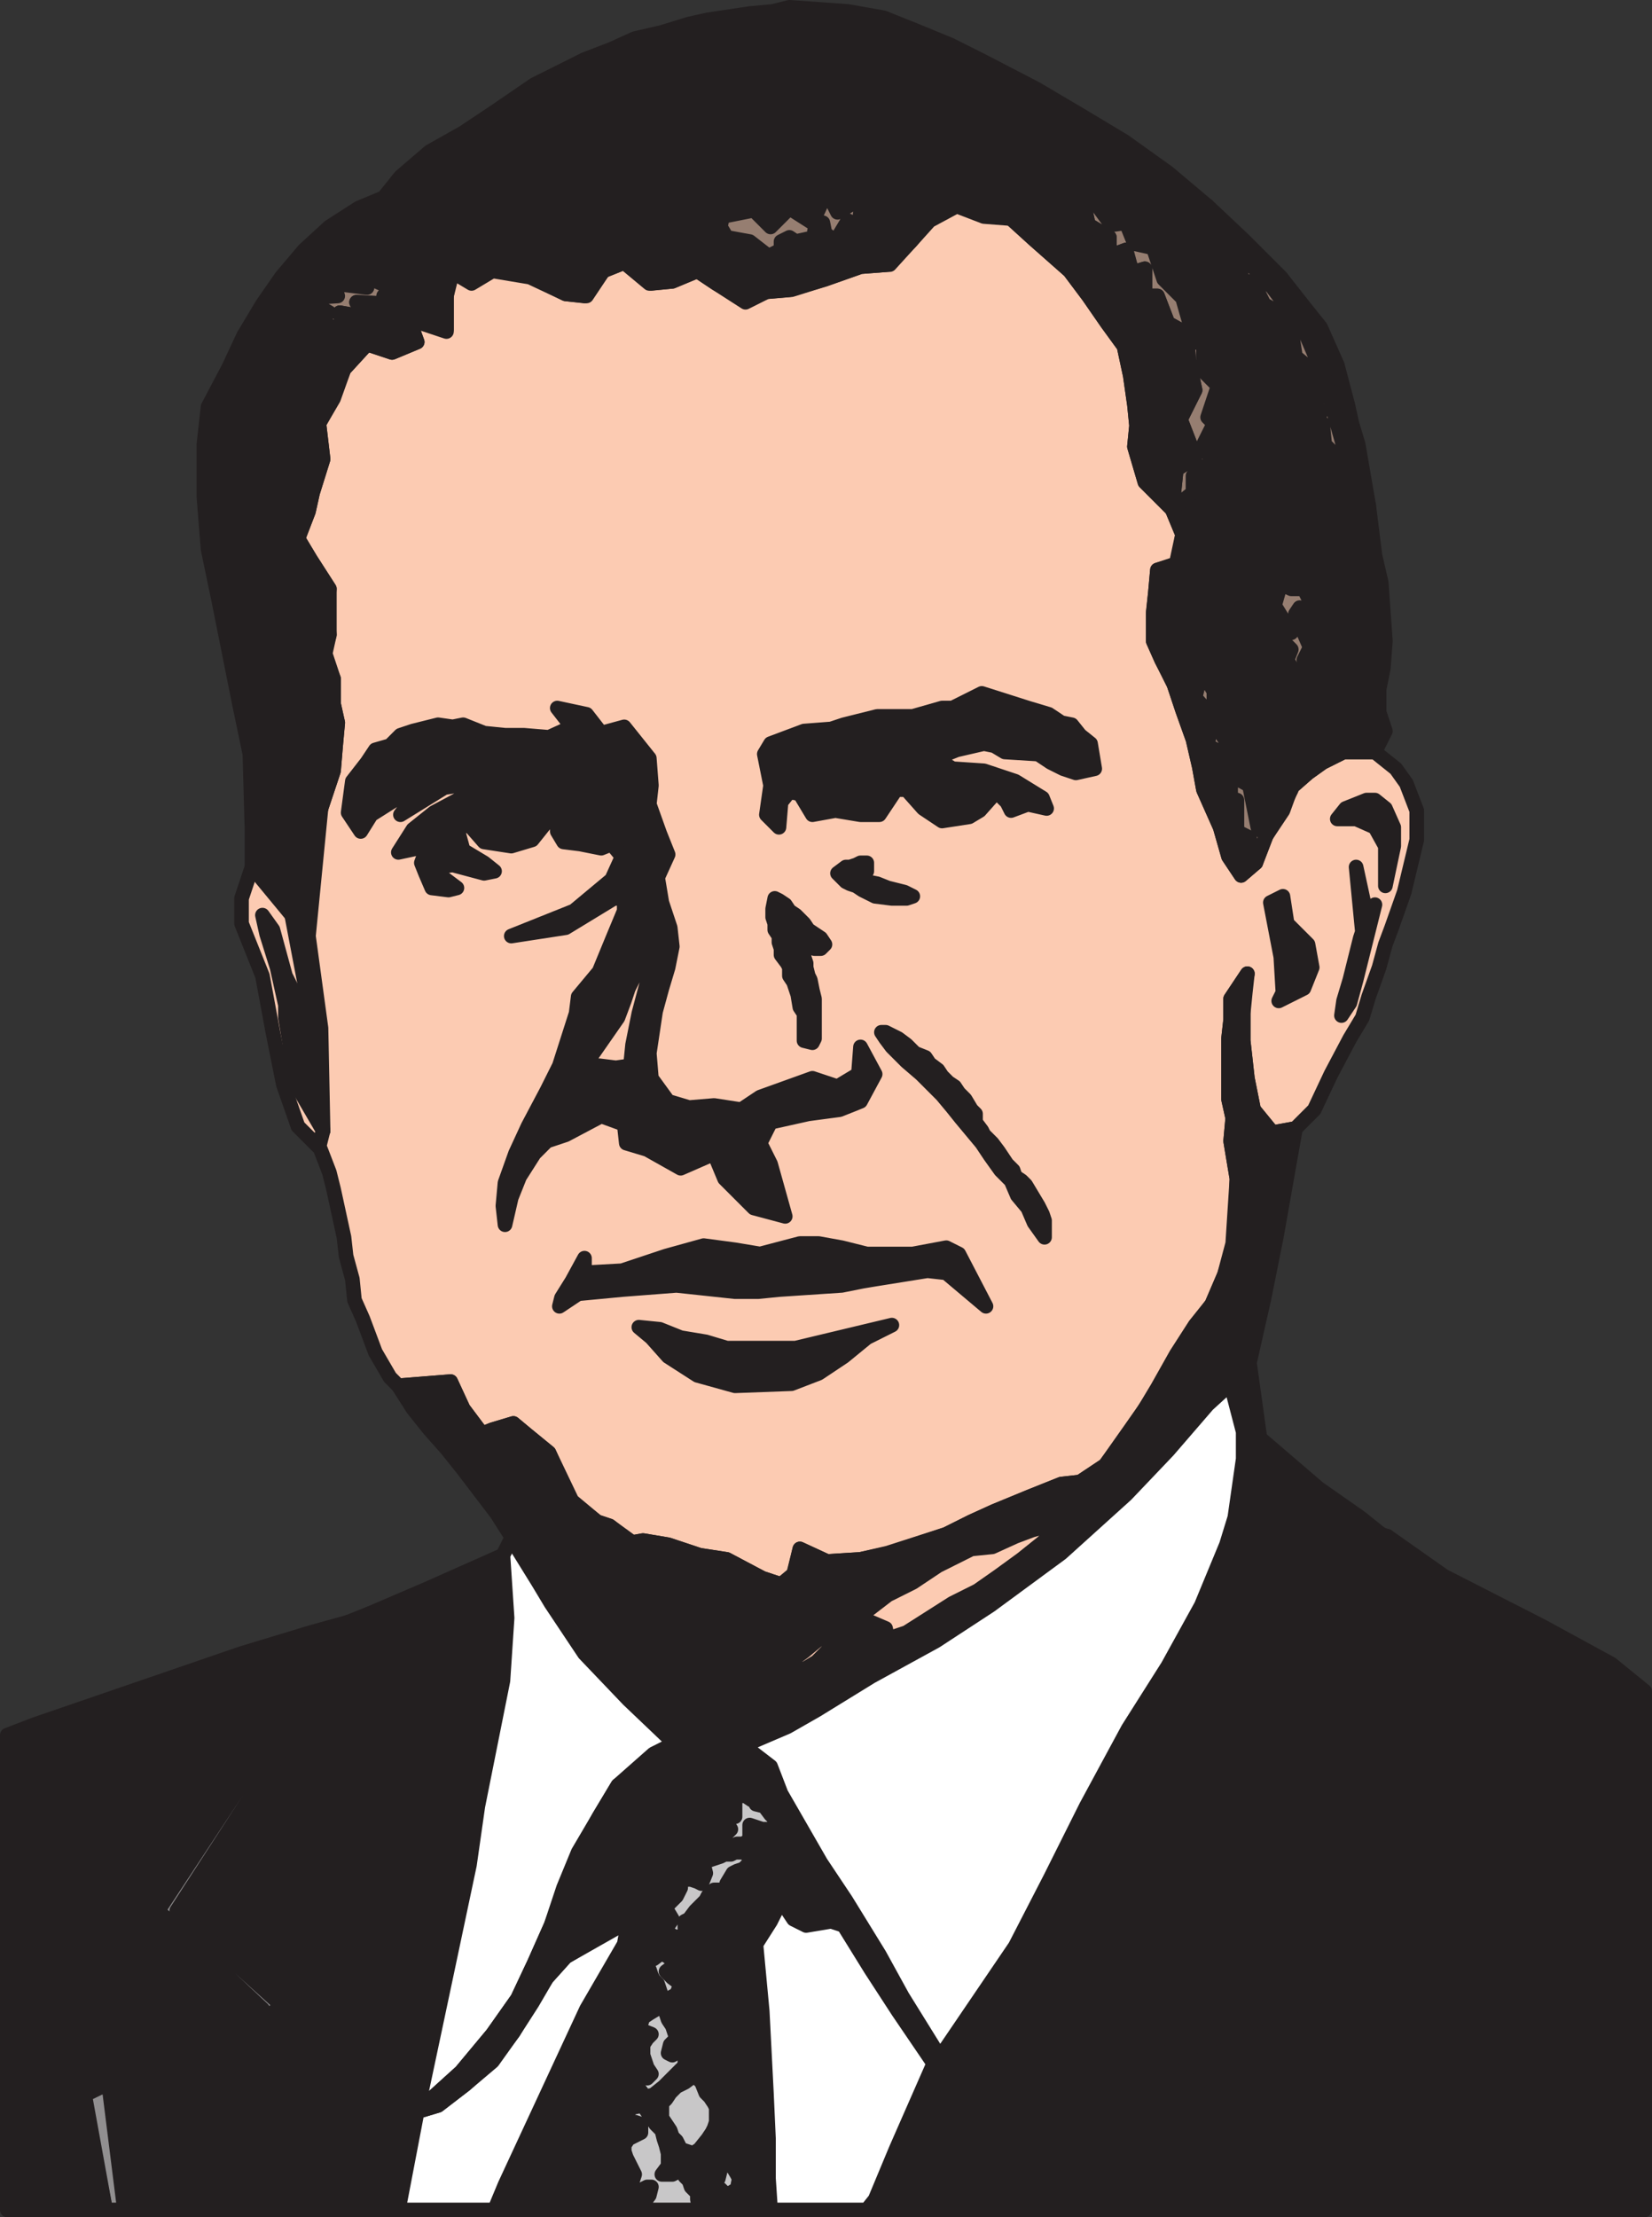 <svg xmlns="http://www.w3.org/2000/svg" width="592.5" height="794.993"><rect width="100%" height="100%" fill="#333333" stroke="none"/><path fill="#fccbb2" fill-rule="evenodd" d="m115.125 289.868-15.75 11.25-3.75 4.5-3.75 1.5-1.5 3.75-3.75 11.25v9l7.5 18.75 3.75 20.25 3.75 18.75 5.25 15 7.5 7.5 1.5-6-1.5 5.25 3.75 9.75 1.5 6 3.75 17.25.75 6.75 2.25 8.25.75 7.5 3 6.75 4.5 12 5.25 9 3 3 18.75-1.5 4.5 9.75 6.75 9 3.75-1.5 7.5-2.25 4.5 3.75 8.25 6.75 7.5 17.25 9.75 7.5 4.5 1.5 7.5 6 4.5-.75 9 1.5 11.25 3.75 9.75 1.5 12.75 6.75 6.75 2.25 4.5-3.75 2.25-9 9.75 4.5 12-.75 9.75-2.25 21-6.75 9-4.5 8.25-3.75 12.75-5.25 11.25-4.5 6.75-.75 9-6 9-12.75 5.25-7.5 4.5-7.5 6.75-12 6.75-10.5 6-7.5 4.5-10.5 3-11.25 1.5-23.25-2.25-13.5.75-8.25-1.5-6.75v-21.75l.75-6.75v-7.5l6-9-1.5 6.75v17.25l1.5 13.5 2.25 11.25 6.75 8.25 8.25-1.5 6.75-6.75 6-12.75 6.75-12.75 4.5-7.5 2.25-7.5 3.75-10.5 2.25-8.25 2.25-6 4.5-12.75 4.5-18.75v-10.5l-3.75-9.75-3.75-5.25-7.5-6h-11.25l-7.5 3.75-5.25 3.75-6 5.25-3 8.25-6 9-3.75 9.75-5.25 4.5-4.5-6.75-3-10.5-6-13.5-1.5-8.25-2.25-9.75-3.75-10.5-3-9-4.5-9-3-6.75v-9.75l.75-7.5.75-8.25 6.75-2.25 2.25-10.5-3.75-9-9.75-9.75-3.75-12.75.75-7.5-.75-7.5-1.5-10.5-2.25-10.5-6-8.25-6.75-9.75-6.75-9-12.75-11.25-8.25-7.5-9.75-.75-9.75-3.75-9.75 5.25-6.75 7.5-8.25 8.25-9.75.75-12.75 4.5-12.75 3.75-8.25.75-7.5 3.75-10.5-6.75-6.75-4.5-9 3.75-8.25.75-9-7.5-7.5 3-6.75 9-6.75-.75-12.75-6-13.5-2.25-7.5 4.5-7.5-4.5-1.5 9v12.75l-13.5-4.5 3 8.25-9 3.75-9-3-8.25 9-4.5 11.25-4.5 8.25 1.5 12.75-3.75 12-1.5 6.75-3.75 9.75 4.5 7.5 6.75 10.5-.75 7.5.75 9-2.25 7.5 3.75 8.25v9l1.5 6.75-.75 8.25-.75 9-4.5 13.5"/><path fill="none" stroke="#231f20" stroke-linecap="round" stroke-linejoin="round" stroke-miterlimit="10" stroke-width="5.25" d="m115.125 289.868-15.75 11.25-3.75 4.5-3.75 1.5-1.5 3.75-3.75 11.25v9l7.5 18.75 3.75 20.25 3.75 18.75 5.25 15 7.5 7.5 1.5-6-1.5 5.25 3.75 9.75 1.5 6 3.75 17.25.75 6.75 2.25 8.25.75 7.5 3 6.75 4.5 12 5.25 9 3 3 18.75-1.5 4.5 9.75 6.75 9 3.75-1.5 7.5-2.25 4.5 3.75 8.25 6.75 7.5 17.25 9.75 7.5 4.5 1.5 7.5 6 4.5-.75 9 1.5 11.25 3.75 9.75 1.5 12.75 6.75 6.75 2.25 4.5-3.75 2.25-9 9.75 4.5 12-.75 9.75-2.25 21-6.75 9-4.5 8.25-3.75 12.75-5.25 11.25-4.5 6.75-.75 9-6 9-12.75 5.25-7.5 4.5-7.5 6.75-12 6.75-10.5 6-7.5 4.5-10.5 3-11.25 1.5-23.25-2.25-13.5.75-8.25-1.5-6.75v-21.75l.75-6.75v-7.5l6-9-1.5 6.75v17.25l1.5 13.5 2.25 11.25 6.75 8.25 8.25-1.5 6.75-6.75 6-12.75 6.75-12.75 4.5-7.5 2.25-7.5 3.75-10.5 2.25-8.25 2.25-6 4.5-12.75 4.5-18.75v-10.5l-3.75-9.75-3.75-5.25-7.5-6h-11.25l-7.5 3.75-5.25 3.75-6 5.25-3 8.25-6 9-3.75 9.75-5.25 4.5-4.5-6.75-3-10.5-6-13.5-1.5-8.25-2.25-9.75-3.75-10.5-3-9-4.5-9-3-6.75v-9.75l.75-7.5.75-8.25 6.75-2.25 2.25-10.5-3.75-9-9.75-9.75-3.75-12.75.75-7.5-.75-7.5-1.5-10.5-2.25-10.5-6-8.25-6.75-9.75-6.75-9-12.75-11.25-8.25-7.5-9.75-.75-9.75-3.75-9.75 5.25-6.75 7.5-8.25 8.25-9.75.75-12.75 4.5-12.75 3.75-8.25.75-7.5 3.75-10.5-6.75-6.75-4.5-9 3.75-8.25.75-9-7.5-7.5 3-6.75 9-6.75-.75-12.75-6-13.5-2.25-7.5 4.5-7.5-4.5-1.5 9v12.75l-13.5-4.5 3 8.25-9 3.75-9-3-8.25 9-4.5 11.25-4.5 8.25 1.5 12.75-3.75 12-1.5 6.75-3.75 9.75 4.5 7.5 6.75 10.5-.75 7.5.75 9-2.25 7.5 3.75 8.25v9l1.5 6.75-.75 8.25-.75 9zm0 0"/><path fill="#231f20" fill-rule="evenodd" d="m433.125 73.868-14.25-12-15.75-11.25-15-9-16.5-9.75-20.25-10.5-10.5-5.25-12.75-5.25-11.25-4.5-12.75-2.25-21-1.5-6 1.5-8.25.75-15 2.25-6.75 1.5-9.75 3-9.75 2.25-8.25 3.75-9.75 3.75-18 9-14.25 9.75-11.25 7.5-12 6.75-10.5 9-6 7.5-9 3.75-10.5 6.75-9 8.25-8.25 9.75-6.75 9.75-6.75 11.25-5.25 11.25-7.5 14.25-1.5 13.5v18.75l1.5 18.75 3.75 18 7.5 37.5 3.75 18 .75 27v13.5l1.5-3.75 3.75-1.5 6 1.5 13.5-17.25 4.5-13.5.75-9 .75-8.25-1.5-6.75v-9l-3-9 1.5-6.75v-16.5l-6.75-10.5-4.5-7.5 3.75-9.75 1.5-6.75 3.75-12-1.5-12.75 5.25-9 3.75-10.5 8.25-9-8.25-5.25-12.75-3 7.5-3-9-5.25 12-.75-1.5-4.5 12 1.5-1.5-4.5 16.5 7.5h13.5l2.25-9 6.75 3.75 8.25-4.5 13.5 3 12 6 7.5.75 6-9 7.5-3 9.75 7.5 7.5-.75 9-3.75 6.75 4.5 10.5 6-6.75-22.5-2.25-3.75.75-4.5 11.25-1.5 6 6 6.75-6.75 8.25 4.5 4.5-9 4.5 6 9.75-5.25-2.25 10.5 11.25 13.5 7.5-8.25 6.75-8.25 9.75-4.5 9.75 3 9.75 1.5 10.5-17.25 6.75 2.25 5.25 6h5.25l8.25 10.5h5.25l3 7.5 6.75 1.5 3.75 11.25 6.75 6 4.5 16.5 3 .75v9.75l5.25 4.5-3.75 12 2.25 2.25-3.75 7.5 3 6-6.75 5.25v6l-7.5 6 3.75 9-1.5 10.5-7.5 2.25-.75 8.25-.75 6.75v10.5l3 6.75 4.5 8.25 7.5-9 26.25-28.5 8.25 3.75h4.5l3.75 9-6-2.25-.75 2.25 5.25 12-2.25 3.75 5.25 12.75-11.25 27.75 1.5 6 6-5.25 5.25-3.75 7.5-3.75h11.25l3.75-7.5-2.25-6.75v-8.25l1.5-7.5.75-9.75-1.5-21-2.25-9.75-2.25-18-6-.75-.75-3.75-1.5-6-3-2.25-.75-5.25-3.75-3.75-.75-7.5-.75-4.5-2.25-1.5 2.25-4.5-.75-6h-5.25l1.5-3.75-4.5-4.5-1.5-9-4.5-3v-3l-5.25-3.75-3.75-6.75-4.5-1.5v-6l-6-3.75v-3h-3.75v-6l-2.25-7.5"/><path fill="none" stroke="#231f20" stroke-linecap="round" stroke-linejoin="round" stroke-miterlimit="10" stroke-width="5.25" d="m433.125 73.868-14.25-12-15.75-11.25-15-9-16.5-9.75-20.25-10.5-10.5-5.25-12.75-5.25-11.25-4.5-12.75-2.25-21-1.5-6 1.5-8.25.75-15 2.25-6.75 1.5-9.75 3-9.75 2.25-8.25 3.75-9.75 3.75-18 9-14.25 9.75-11.25 7.5-12 6.75-10.5 9-6 7.5-9 3.75-10.5 6.75-9 8.25-8.25 9.75-6.75 9.75-6.75 11.25-5.25 11.25-7.5 14.25-1.5 13.5v18.75l1.5 18.75 3.75 18 7.5 37.5 3.75 18 .75 27v13.5l1.5-3.75 3.75-1.5 6 1.5 13.5-17.25 4.5-13.5.75-9 .75-8.25-1.5-6.75v-9l-3-9 1.5-6.75v-16.5l-6.75-10.5-4.5-7.5 3.75-9.75 1.5-6.75 3.75-12-1.5-12.75 5.25-9 3.75-10.5 8.25-9-8.25-5.25-12.75-3 7.5-3-9-5.25 12-.75-1.5-4.5 12 1.5-1.5-4.5 16.5 7.5h13.5l2.25-9 6.75 3.75 8.25-4.5 13.5 3 12 6 7.5.75 6-9 7.5-3 9.75 7.5 7.5-.75 9-3.75 6.75 4.5 10.5 6-6.75-22.5-2.25-3.75.75-4.5 11.25-1.5 6 6 6.75-6.75 8.25 4.5 4.5-9 4.5 6 9.75-5.25-2.25 10.5 11.25 13.5 7.5-8.25 6.75-8.25 9.75-4.5 9.75 3 9.75 1.5 10.5-17.25 6.75 2.25 5.25 6h5.25l8.25 10.5h5.25l3 7.5 6.75 1.5 3.75 11.25 6.75 6 4.5 16.5 3 .75v9.75l5.25 4.5-3.75 12 2.25 2.25-3.75 7.5 3 6-6.75 5.25v6l-7.5 6 3.75 9-1.5 10.5-7.5 2.25-.75 8.25-.75 6.75v10.5l3 6.75 4.5 8.25 7.5-9 26.25-28.5 8.25 3.75h4.5l3.75 9-6-2.25-.75 2.25 5.25 12-2.25 3.75 5.25 12.75-11.25 27.75 1.5 6 6-5.25 5.25-3.75 7.5-3.75h11.25l3.75-7.5-2.25-6.75v-8.25l1.5-7.5.75-9.75-1.5-21-2.25-9.75-2.25-18-6-.75-.75-3.75-1.5-6-3-2.25-.75-5.25-3.75-3.75-.75-7.5-.75-4.5-2.25-1.5 2.25-4.5-.75-6h-5.25l1.5-3.75-4.5-4.5-1.5-9-4.5-3v-3l-5.25-3.75-3.75-6.75-4.5-1.5v-6l-6-3.75v-3h-3.75v-6zm0 0"/><path fill="#231f20" fill-rule="evenodd" d="m115.875 405.368-.75-36.75-4.5-33 4.5-45.75-13.5 17.25v2.25l3 18.75 6 31.5 2.25 14.25 3 31.5"/><path fill="none" stroke="#231f20" stroke-linecap="round" stroke-linejoin="round" stroke-miterlimit="10" stroke-width="5.25" d="m115.875 405.368-.75-36.75-4.5-33 4.5-45.75-13.5 17.25v2.25l3 18.75 6 31.5 2.25 14.25zm0 0"/><path fill="#231f20" fill-rule="evenodd" d="m464.625 404.618-8.25 1.5-6.75-8.25-2.25-11.25-1.5-13.5v-9.75l.75-7.5.75-6.75-6 9v7.5l-.75 6.75v21.75l1.5 6.75-.75 8.25 2.25 13.5-.75 23.25-3.75 11.25-4.5 10.5-5.25 7.5-6.75 10.5-6.75 12-5.25 7.5-4.5 7.5-9.75 12.75-9 6-3.75 13.5-2.25.75-7.5 7.5-7.5 5.25-8.25 6-7.5 6-9 4.5-16.5 10.5-6.75 2.25-.75-3.75-5.25-2.25-6 3.75-3.75 2.25-4.5 3-5.25 4.5-3.75 3-3.75 1.5-5.25 3-3 .75 3-6v-29.25l-6.75-2.25-12.75-6.75-9.75-1.5-11.25-3.75-9-1.5-3.75.75-8.25-6-4.5-1.5-9-7.5-8.25-17.25-8.25-6.75-4.5-3.75-7.5 2.25-3.75 1.5-6.75-9-4.5-9.75-18.75 1.5 5.25 8.25 6 7.5 6 6.75 6 7.5 12 15.75 5.25 8.25 9.75 16.5 4.5 7.5 12 18 15.75 16.5 15.75 15 25.5.75 15.75-6 11.25-6 19.5-12 22.5-12.75 19.5-12.75 25.5-18.75 23.25-21 15-15.75 14.25-16.5 8.25-7.5 6.75-7.5 5.25-23.25 4.5-22.5 6.75-38.25"/><path fill="none" stroke="#231f20" stroke-linecap="round" stroke-linejoin="round" stroke-miterlimit="10" stroke-width="5.25" d="m464.625 404.618-8.25 1.5-6.75-8.25-2.25-11.25-1.5-13.5v-9.75l.75-7.5.75-6.75-6 9v7.5l-.75 6.75v21.75l1.5 6.75-.75 8.25 2.25 13.5-.75 23.25-3.75 11.25-4.5 10.5-5.25 7.5-6.75 10.5-6.75 12-5.25 7.5-4.5 7.5-9.75 12.75-9 6-3.75 13.5-2.25.75-7.5 7.5-7.5 5.25-8.25 6-7.5 6-9 4.5-16.5 10.5-6.75 2.25-.75-3.75-5.25-2.25-6 3.75-3.75 2.25-4.5 3-5.25 4.5-3.75 3-3.75 1.5-5.25 3-3 .75 3-6v-29.25l-6.75-2.25-12.75-6.75-9.75-1.5-11.25-3.75-9-1.5-3.75.75-8.25-6-4.5-1.5-9-7.5-8.25-17.25-8.25-6.75-4.5-3.75-7.5 2.25-3.75 1.5-6.75-9-4.5-9.75-18.75 1.5 5.25 8.25 6 7.5 6 6.75 6 7.5 12 15.75 5.25 8.25 9.75 16.5 4.5 7.5 12 18 15.75 16.5 15.75 15 25.5.75 15.75-6 11.25-6 19.5-12 22.5-12.75 19.5-12.75 25.5-18.75 23.25-21 15-15.75 14.25-16.5 8.25-7.5 6.75-7.5 5.25-23.25 4.5-22.5zm0 0"/><path fill="#231f20" fill-rule="evenodd" d="m448.125 488.618-6.75 7.5 4.5 17.25v9.75l-3 21-3 9.75-9 21.75-12 21.75-14.25 22.5-15 27.75-12.75 25.5-12.75 24.75-27 39.75-13.5-21.75-8.25-15-11.25-19.5-9.75-13.5-14.25 13.5 4.5 6.75 4.5 2.25 8.25-1.5 5.25 1.5 9.75 15.75 9.75 15 12.75 18.75-13.5 30.75-7.5 18-3 3.75h136.5l3.75-3 16.5-17.25-14.25-10.5-18.75-14.25-14.25-13.5 30.75-13.5 28.5-10.5 4.5-4.5 4.5-34.5 3-22.5 6-23.25 2.25-24 3.75-30.75-3.75-9-4.5-11.25-7.5-6-15-10.5-21-18-3.75-27"/><path fill="none" stroke="#231f20" stroke-linecap="round" stroke-linejoin="round" stroke-miterlimit="10" stroke-width="5.25" d="m448.125 488.618-6.75 7.5 4.5 17.25v9.75l-3 21-3 9.75-9 21.75-12 21.75-14.25 22.5-15 27.75-12.75 25.5-12.75 24.75-27 39.75-13.5-21.75-8.25-15-11.25-19.5-9.75-13.5-14.25 13.5 4.5 6.75 4.5 2.25 8.25-1.5 5.25 1.5 9.75 15.75 9.75 15 12.75 18.75-13.5 30.75-7.5 18-3 3.75h136.5l3.75-3 16.5-17.25-14.25-10.5-18.75-14.25-14.25-13.5 30.75-13.5 28.5-10.5 4.5-4.5 4.5-34.5 3-22.5 6-23.25 2.25-24 3.75-30.75-3.75-9-4.5-11.25-7.5-6-15-10.5-21-18zm0 0"/><path fill="#918f90" fill-rule="evenodd" d="m495.375 550.118 5.25 11.25 3 9-3 30.75-3 24-5.25 23.25-3.75 22.5-4.5 34.5-4.5 4.5-28.5 10.5-30.75 13.5 14.25 13.5 18.75 14.25 14.25 10.5-16.5 17.25-3.75 3h6.75l18.75-20.25-16.5-9.75-18-13.5-15-12.75 31.5-13.5 27.75-10.5 5.25-4.5 4.5-34.5 3-22.5 6-23.25 2.25-23.25 3.75-31.5-3.75-9-6-12.75-2.25-.75"/><path fill="none" stroke="#231f20" stroke-linecap="round" stroke-linejoin="round" stroke-miterlimit="10" stroke-width="5.25" d="m495.375 550.118 5.25 11.25 3 9-3 30.75-3 24-5.25 23.25-3.75 22.5-4.5 34.5-4.5 4.5-28.5 10.5-30.75 13.5 14.25 13.5 18.75 14.25 14.25 10.5-16.5 17.25-3.75 3h6.75l18.75-20.25-16.5-9.75-18-13.5-15-12.75 31.5-13.5 27.75-10.5 5.25-4.5 4.5-34.5 3-22.5 6-23.25 2.25-23.25 3.75-31.5-3.75-9-6-12.75zm0 0"/><path fill="#231f20" fill-rule="evenodd" d="m497.625 550.868 6 12.75 3.75 9-3.75 30.75-2.25 24-6 23.25-3 22.5-4.5 34.5-5.25 4.5-27.75 10.5-31.5 13.5 15 12.75 18 13.5 16.5 9.75-18.75 20.25h135.75v-186l-12-9.75-24.75-13.5-35.25-18-20.25-14.25"/><path fill="none" stroke="#231f20" stroke-linecap="round" stroke-linejoin="round" stroke-miterlimit="10" stroke-width="5.25" d="m497.625 550.868 6 12.75 3.75 9-3.75 30.75-2.25 24-6 23.25-3 22.5-4.5 34.5-5.25 4.5-27.75 10.5-31.5 13.5 15 12.75 18 13.5 16.5 9.75-18.75 20.25h135.75v-186l-12-9.75-24.75-13.5-35.25-18zm0 0"/><path fill="#231f20" fill-rule="evenodd" d="m149.625 757.118 10.5-49.5 8.25-39 3-21 9-45 1.5-22.5-1.5-22.5-27 12-21 9-68.25 106.5 37.5 34.5-62.25 30.75 5.25 42h98.25l6.75-35.25"/><path fill="none" stroke="#231f20" stroke-linecap="round" stroke-linejoin="round" stroke-miterlimit="10" stroke-width="5.25" d="m149.625 757.118 10.5-49.5 8.25-39 3-21 9-45 1.5-22.5-1.5-22.5-27 12-21 9-68.25 106.5 37.5 34.5-62.25 30.75 5.25 42h98.25zm0 0"/><path fill="#918f90" fill-rule="evenodd" d="m44.625 792.368-5.25-42 62.25-30.75-38.25-34.5 69-106.5-7.5 3-68.25 103.5 37.5 35.25-63.75 30.75 7.5 41.25h6.75"/><path fill="none" stroke="#231f20" stroke-linecap="round" stroke-linejoin="round" stroke-miterlimit="10" stroke-width="5.25" d="m44.625 792.368-5.25-42 62.25-30.75-38.25-34.5 69-106.5-7.5 3-68.25 103.5 37.5 35.25-63.75 30.75 7.5 41.25zm0 0"/><path fill="#231f20" fill-rule="evenodd" d="m37.875 792.368-8.25-41.25 64.5-30.75-37.5-35.25 68.25-103.5-13.5 3.75-24.75 7.5-74.25 25.5-9.75 3.75v170.25h35.25"/><path fill="none" stroke="#231f20" stroke-linecap="round" stroke-linejoin="round" stroke-miterlimit="10" stroke-width="5.25" d="m37.875 792.368-8.25-41.25 64.5-30.75-37.5-35.25 68.25-103.5-13.5 3.75-24.75 7.5-74.25 25.5-9.75 3.75v170.25zm0 0"/><path fill="#231f20" fill-rule="evenodd" d="m276.375 792.368-.75-11.25v-14.25l-.75-16.5-1.5-29.25-2.25-24 5.25-8.25 3.75-7.5 14.25-13.5-14.25-24.75-3.75-9.75-9.75-7.5-25.5-1.5-2.25 2.25-4.5 2.25-12.75 11.25 3.75 48.75-1.5 8.25-12.75 23.25-30 63-3.75 9h99"/><path fill="none" stroke="#231f20" stroke-linecap="round" stroke-linejoin="round" stroke-miterlimit="10" stroke-width="5.25" d="m276.375 792.368-.75-11.25v-14.25l-.75-16.5-1.5-29.25-2.25-24 5.25-8.25 3.75-7.5 14.25-13.5-14.25-24.75-3.75-9.75-9.75-7.5-25.5-1.5-2.25 2.25-4.5 2.25-12.75 11.25 3.75 48.75-1.5 8.25-12.75 23.25-30 63-3.75 9zm0 0"/><path fill="#fff" fill-rule="evenodd" d="m294.375 667.868 9 13.5 12 19.5 8.25 15 13.5 21.75 27-39.75 12.75-24.75 12.75-25.5 15-27.75 14.25-22.5 12-21.75 9-21.75 3-9.75 3-21v-9.75l-4.5-17.25-8.25 7.5-14.25 16.5-15 15.75-23.25 21-25.5 18.75-19.5 12.75-23.25 12.75-19.5 12-10.5 6-15.75 6.75 9.75 7.5 3.75 9.75 14.25 24.75"/><path fill="none" stroke="#231f20" stroke-linecap="round" stroke-linejoin="round" stroke-miterlimit="10" stroke-width="5.25" d="m294.375 667.868 9 13.5 12 19.5 8.25 15 13.5 21.75 27-39.75 12.75-24.75 12.75-25.5 15-27.75 14.25-22.5 12-21.75 9-21.75 3-9.75 3-21v-9.75l-4.5-17.25-8.25 7.5-14.25 16.5-15 15.75-23.25 21-25.5 18.75-19.5 12.75-23.25 12.75-19.5 12-10.5 6-15.75 6.75 9.75 7.5 3.75 9.75zm0 0"/><path fill="#231f20" fill-rule="evenodd" d="m219.375 302.618 3.75 4.5-3.75 8.25-13.5 11.25-22.5 9 19.5-3 17.25-10.5h3.75v4.5l-3.75 9-5.25 12.75-7.5 9-.75 6-6 18.75-4.5 9 13.5-9 12-17.25 2.25-6 1.5-4.5 3.75-7.5h4.5l-1.5 5.25-3 11.25-2.25 11.25-.75 7.5-6 .75-5.25-.75-2.25.75-3-.75-13.5 9-6.75 12.75-4.5 9.75-3.75 10.5-.75 8.25.75 6.75 2.25-9.75 3-7.5 5.25-8.25 4.5-4.5 6.75-2.25 12.75-6.75 8.25 3 .75 6.75 7.5 2.25 12 6.75 12-5.25 3.75 9 10.5 10.5 11.25 3-5.25-18.75-3.75-7.5 3.75-7.5 13.5-3 11.25-1.5 7.5-3 5.25-9.75-5.25-9.75-.75 9.75-7.5 4.5-9-3-18.75 6.75-6.75 4.5-9.75-1.5-9 .75-7.5-2.25-6-8.25-.75-9 2.25-15 2.25-8.25 2.25-7.5 1.5-7.5-.75-6.75-3-9-1.5-9 3.75-8.25-3-7.5-3.75-10.5.75-6.75-.75-9.75-9-11.25-8.25 2.25-5.25-6.75-10.5-2.25 5.25 6.75-8.25 3.75-9-.75h-6.75l-7.5-.75-7.5-3-3.75.75-5.25-.75-9 2.25-4.5 1.5-3.75 3.75-5.25 1.5-3 4.5-5.25 6.75-1.5 11.25 4.5 6.75 3.75-6 14.25-9 11.25-3-10.5 6-4.5 6 15.75-9.75 20.25-3 9.75 2.25-9.75.75-12.75 3-11.25 6-7.5 6-5.25 8.25 10.5-2.25-2.25 6 1.5 3.75 2.25 5.25 6 .75 3-.75-6-4.5-.75-3 5.25-.75 11.25 3 3.75-.75-3.75-3-7.5-4.5-2.25-8.25 4.5-.75 5.25 6 9.75 1.5 7.5-2.25 6-7.5 3 .75v3.75l2.25 3.75 6 .75 7.5 1.5 3.75-1.5"/><path fill="none" stroke="#231f20" stroke-linecap="round" stroke-linejoin="round" stroke-miterlimit="10" stroke-width="5.25" d="m219.375 302.618 3.75 4.5-3.75 8.25-13.5 11.25-22.5 9 19.5-3 17.25-10.5h3.75v4.5l-3.75 9-5.25 12.75-7.5 9-.75 6-6 18.75-4.5 9 13.5-9 12-17.25 2.25-6 1.5-4.5 3.75-7.5h4.5l-1.5 5.25-3 11.25-2.25 11.25-.75 7.5-6 .75-5.25-.75-2.25.75-3-.75-13.5 9-6.75 12.75-4.5 9.75-3.75 10.5-.75 8.25.75 6.75 2.25-9.75 3-7.5 5.25-8.25 4.5-4.5 6.75-2.25 12.75-6.75 8.25 3 .75 6.75 7.5 2.25 12 6.75 12-5.25 3.75 9 10.5 10.5 11.25 3-5.25-18.75-3.75-7.5 3.75-7.5 13.5-3 11.25-1.5 7.5-3 5.25-9.75-5.25-9.75-.75 9.75-7.5 4.5-9-3-18.75 6.75-6.75 4.5-9.75-1.5-9 .75-7.5-2.25-6-8.25-.75-9 2.25-15 2.25-8.25 2.25-7.5 1.5-7.5-.75-6.75-3-9-1.5-9 3.75-8.25-3-7.5-3.75-10.5.75-6.75-.75-9.75-9-11.25-8.25 2.25-5.25-6.75-10.5-2.25 5.25 6.75-8.25 3.75-9-.75h-6.75l-7.5-.75-7.5-3-3.75.75-5.25-.75-9 2.25-4.5 1.5-3.75 3.75-5.25 1.5-3 4.5-5.25 6.75-1.5 11.25 4.5 6.75 3.75-6 14.25-9 11.25-3-10.5 6-4.5 6 15.75-9.75 20.25-3 9.75 2.25-9.75.75-12.75 3-11.25 6-7.5 6-5.25 8.25 10.5-2.25-2.25 6 1.5 3.75 2.25 5.25 6 .75 3-.75-6-4.5-.75-3 5.25-.75 11.25 3 3.75-.75-3.75-3-7.5-4.5-2.25-8.25 4.5-.75 5.25 6 9.75 1.5 7.5-2.25 6-7.5 3 .75v3.75l2.25 3.75 6 .75 7.5 1.5zm0 0"/><path fill="#fff" fill-rule="evenodd" d="m149.625 757.118 15.75-14.25 11.25-13.5 9-12.75 6-12.75 6-13.5 4.5-13.5 5.25-12.75 7.5-12.75 6.75-11.25 12.75-11.25 4.5-2.25 2.25-2.25-15.75-15-15.75-16.5-12-18-4.5-7.5-9.75-15.75-3 6 1.5 22.5-1.5 22.5-9 45-3 21-8.25 39-10.5 49.5"/><path fill="none" stroke="#231f20" stroke-linecap="round" stroke-linejoin="round" stroke-miterlimit="10" stroke-width="5.25" d="m149.625 757.118 15.75-14.25 11.25-13.5 9-12.75 6-12.75 6-13.5 4.5-13.5 5.25-12.75 7.5-12.75 6.75-11.25 12.75-11.25 4.5-2.25 2.25-2.25-15.75-15-15.75-16.5-12-18-4.5-7.5-9.75-15.75-3 6 1.5 22.5-1.5 22.5-9 45-3 21-8.25 39zm0 0"/><path fill="#fff" fill-rule="evenodd" d="m177.375 792.368 3.75-9 29.25-63 13.5-23.25 1.5-8.25-22.5 12.75-6.75 7.5-6 9-6 10.5-7.5 10.5-9.75 8.25-9.75 7.5-7.5 2.25-6.75 35.25h34.5"/><path fill="none" stroke="#231f20" stroke-linecap="round" stroke-linejoin="round" stroke-miterlimit="10" stroke-width="5.25" d="m177.375 792.368 3.75-9 29.25-63 13.5-23.25 1.5-8.25-22.5 12.75-6.75 7.5-6 9-6 10.5-7.5 10.5-9.75 8.25-9.75 7.5-7.5 2.25-6.75 35.25zm0 0"/><path fill="#fff" fill-rule="evenodd" d="m310.875 792.368 3-3.75 7.5-18 13.5-30.75-12.75-18.75-9.75-15-9.75-15.75-4.5-1.5-9 1.5-4.5-2.25-4.5-6.75-3.75 7.5-5.25 8.25 2.25 24 1.5 29.25.75 16.5v14.25l.75 11.25h34.5"/><path fill="none" stroke="#231f20" stroke-linecap="round" stroke-linejoin="round" stroke-miterlimit="10" stroke-width="5.25" d="m310.875 792.368 3-3.75 7.5-18 13.5-30.75-12.75-18.75-9.75-15-9.75-15.75-4.5-1.5-9 1.5-4.5-2.25-4.5-6.75-3.75 7.5-5.25 8.25 2.25 24 1.5 29.25.75 16.5v14.25l.75 11.25zm0 0"/><path fill="#231f20" fill-rule="evenodd" d="m244.125 479.618 9 1.5 7.5 2.25h24.75l34.5-8.25-9 4.5-8.25 6.75-9 6-9.75 3.75-20.25.75-13.5-3.75-10.5-6.75-6-6.75-4.5-3.75 7.5.75 7.5 3"/><path fill="none" stroke="#231f20" stroke-linecap="round" stroke-linejoin="round" stroke-miterlimit="10" stroke-width="5.25" d="m244.125 479.618 9 1.5 7.5 2.25h24.75l34.5-8.25-9 4.5-8.25 6.75-9 6-9.75 3.75-20.25.75-13.5-3.75-10.5-6.75-6-6.75-4.5-3.75 7.5.75zm0 0"/><path fill="#967e71" fill-rule="evenodd" d="m420.375 182.618 7.5-6v-6l6.75-5.25-3-6 3.75-7.5-2.25-2.25 3.75-11.25-5.25-5.25v-9.75l-3-.75-4.5-15.75-6.75-6.75-3.75-11.25-6.75-1.5-3-7.5-5.25.75-8.25-11.25h-5.25l-5.25-6-6.75-2.25 5.25 3.75 1.5 6.75 9 2.25 1.5 6.75 7.5 4.5v6.75l6-2.25 2.25 8.25 4.5-1.5v9.75h4.5l3.75 9.75 6.75 3.75.75 9.75 2.25 10.5-5.25 10.5 5.25 13.5-6.75 4.5-1.5 14.25"/><path fill="none" stroke="#231f20" stroke-linecap="round" stroke-linejoin="round" stroke-miterlimit="10" stroke-width="5.25" d="m420.375 182.618 7.5-6v-6l6.75-5.25-3-6 3.75-7.5-2.25-2.25 3.75-11.25-5.25-5.25v-9.75l-3-.75-4.5-15.75-6.75-6.75-3.75-11.25-6.75-1.5-3-7.5-5.25.75-8.25-11.25h-5.25l-5.25-6-6.75-2.25 5.25 3.75 1.5 6.75 9 2.25 1.5 6.75 7.5 4.5v6.75l6-2.25 2.25 8.25 4.5-1.5v9.75h4.5l3.75 9.75 6.75 3.75.75 9.75 2.25 10.5-5.25 10.5 5.25 13.5-6.75 4.5zm0 0"/><path fill="#231f20" fill-rule="evenodd" d="m362.625 78.368 8.25 7.5 12.75 11.25 6.75 9 6.75 9.75 6 8.25 2.25 10.5 1.5 10.5.75 7.5-.75 7.5 3.75 12.75 9.75 9.75 1.5-14.25 6.75-4.5-5.25-13.5 5.25-10.5-2.25-10.5-.75-9.75-6.75-3.75-3.75-9.75h-4.5v-9.75l-5.25 1.5-1.5-8.25-6 2.25v-6.75l-7.5-4.5-1.5-6.75-9.75-2.25-.75-6.75-5.25-3.75-10.5 17.25"/><path fill="none" stroke="#231f20" stroke-linecap="round" stroke-linejoin="round" stroke-miterlimit="10" stroke-width="5.25" d="m362.625 78.368 8.25 7.5 12.75 11.25 6.75 9 6.75 9.75 6 8.25 2.25 10.5 1.5 10.5.75 7.5-.75 7.5 3.75 12.75 9.75 9.75 1.5-14.25 6.75-4.5-5.25-13.5 5.25-10.5-2.25-10.5-.75-9.75-6.75-3.75-3.75-9.75h-4.5v-9.75l-5.25 1.5-1.5-8.25-6 2.25v-6.75l-7.5-4.5-1.5-6.75-9.75-2.25-.75-6.75-5.25-3.75zm0 0"/><path fill="#231f20" fill-rule="evenodd" d="m352.125 248.618-10.5 5.25h-3.75l-10.5 3h-12.75l-12 3-4.5 1.5-9.75.75-12 4.5-2.25 3.75 2.25 11.25-1.5 10.5 4.5 4.5.75-9 3-3.75 3.75.75 4.5 7.5 8.25-1.5 9 1.5h6.75l6-9h3.75l6 6.75 6.75 4.5 9.75-1.5 3.75-2.25 6-6.75 3.75 3.75 1.5 3 6-2.25 6.75 1.5-1.5-3.75-9.75-6-11.25-3.75-11.25-.75-6-3.75 7.5-3 9.75-2.25 3.75.75 3.75 2.25 12 .75 4.5 3 4.5 2.25 4.5 1.5 6.75-1.5-1.5-9-3.75-3-3-3.75-3.75-.75-4.5-3-7.5-2.25-16.5-5.25"/><path fill="none" stroke="#231f20" stroke-linecap="round" stroke-linejoin="round" stroke-miterlimit="10" stroke-width="5.25" d="m352.125 248.618-10.5 5.25h-3.75l-10.5 3h-12.75l-12 3-4.5 1.5-9.75.75-12 4.5-2.25 3.75 2.25 11.25-1.5 10.5 4.5 4.5.75-9 3-3.75 3.75.75 4.5 7.5 8.25-1.5 9 1.5h6.75l6-9h3.75l6 6.75 6.75 4.5 9.75-1.5 3.75-2.25 6-6.75 3.75 3.75 1.5 3 6-2.25 6.75 1.5-1.5-3.75-9.75-6-11.25-3.75-11.25-.75-6-3.75 7.5-3 9.75-2.25 3.75.75 3.75 2.25 12 .75 4.5 3 4.5 2.25 4.5 1.5 6.75-1.5-1.5-9-3.75-3-3-3.75-3.75-.75-4.5-3-7.5-2.25zm0 0"/><path fill="#231f20" fill-rule="evenodd" d="m225.375 688.118-3.75-48-6.75 11.25-6.75 12.75-5.25 12.75-5.25 13.5-6 13.5-6 12.75-9 12.75-11.25 13.5-15.75 14.25 7.5-2.25 9.75-7.5 9.75-9 7.5-9.75 6.75-10.5 5.25-9 6.75-7.5 22.5-13.5"/><path fill="none" stroke="#231f20" stroke-linecap="round" stroke-linejoin="round" stroke-miterlimit="10" stroke-width="5.25" d="m225.375 688.118-3.75-48-6.75 11.25-6.75 12.75-5.25 12.75-5.25 13.5-6 13.5-6 12.75-9 12.75-11.25 13.5-15.75 14.25 7.5-2.25 9.75-7.5 9.75-9 7.5-9.75 6.75-10.5 5.25-9 6.75-7.5zm0 0"/><path fill="#231f20" fill-rule="evenodd" d="m433.125 73.868 2.25 7.5 6 6 15 15.75 11.25 15 6.75 15.75 7.5 26.25 3 15.75v4.5l6 .75-3.75-21.75-2.25-7.5-1.5-6.75-3.75-14.25-6-13.5-6-7.5-8.25-10.5-13.5-13.5-12.75-12"/><path fill="none" stroke="#231f20" stroke-linecap="round" stroke-linejoin="round" stroke-miterlimit="10" stroke-width="5.25" d="m433.125 73.868 2.25 7.5 6 6 15 15.75 11.25 15 6.75 15.75 7.5 26.25 3 15.75v4.5l6 .75-3.75-21.75-2.25-7.5-1.5-6.75-3.75-14.25-6-13.5-6-7.5-8.25-10.5-13.5-13.5zm0 0"/><path fill="#231f20" fill-rule="evenodd" d="m280.125 598.118 8.25-6 4.5-3.75 9.75-6.75 6-2.25 9.75-7.5 9-4.5 9-6 12-6 7.5-.75 8.25-3.75 6-2.25 13.5-3.75 3.75-13.5-6.75.75-11.25 4.5-12.75 5.25-8.25 3.75-9 4.5-20.25 6.75-10.5 2.25-12 .75-9.75-4.5-2.25 9.75-4.5 3v30"/><path fill="none" stroke="#231f20" stroke-linecap="round" stroke-linejoin="round" stroke-miterlimit="10" stroke-width="5.25" d="m280.125 598.118 8.25-6 4.5-3.75 9.75-6.75 6-2.25 9.75-7.5 9-4.5 9-6 12-6 7.5-.75 8.25-3.75 6-2.25 13.5-3.75 3.75-13.5-6.75.75-11.25 4.5-12.75 5.25-8.25 3.75-9 4.5-20.25 6.75-10.5 2.25-12 .75-9.75-4.5-2.25 9.75-4.5 3zm0 0"/><path fill="#fccbb2" fill-rule="evenodd" d="m280.125 598.118-3 5.25 3-.75 5.25-3 3.75-1.5 3.75-2.25 5.25-5.25 4.5-3 3.75-2.25 6-3.75 5.25 2.25.75 3.75 6.75-2.25 16.5-10.5 9-4.5 7.5-5.25 8.25-6 7.5-6 7.5-6.75 2.25-1.5-13.5 3.75-6 2.25-8.25 3.75-7.5.75-12 6-9 6-9 4.5-9.75 7.5-6 2.25-9.75 6.75-4.5 3.75-8.25 6"/><path fill="none" stroke="#231f20" stroke-linecap="round" stroke-linejoin="round" stroke-miterlimit="10" stroke-width="5.25" d="m280.125 598.118-3 5.25 3-.75 5.25-3 3.75-1.5 3.75-2.25 5.25-5.25 4.5-3 3.75-2.25 6-3.75 5.25 2.25.75 3.75 6.75-2.25 16.5-10.5 9-4.5 7.5-5.25 8.25-6 7.5-6 7.5-6.75 2.25-1.5-13.5 3.75-6 2.25-8.25 3.75-7.5.75-12 6-9 6-9 4.5-9.75 7.5-6 2.25-9.75 6.75-4.5 3.75zm0 0"/><path fill="#967e71" fill-rule="evenodd" d="M484.875 180.368v-4.5l-3-15.75-7.5-26.25-6.75-15.75-11.25-15-15-15.75-6-6v6h3.75v3l6 3.75v6l4.5 1.5 3.75 7.5 5.25 3v3l4.5 3 1.5 9.75 4.5 3.75-1.5 3.75h5.25l.75 6-2.25 4.5 2.25 1.5-.75 4.5h1.5l.75 7.5 3.75 3.75.75 5.25 3 2.25 1.5 6 .75 3.75"/><path fill="none" stroke="#231f20" stroke-linecap="round" stroke-linejoin="round" stroke-miterlimit="10" stroke-width="5.25" d="M484.875 180.368v-4.5l-3-15.75-7.5-26.25-6.75-15.75-11.25-15-15-15.75-6-6v6h3.75v3l6 3.75v6l4.5 1.5 3.75 7.5 5.25 3v3l4.5 3 1.5 9.75 4.5 3.75-1.5 3.75h5.25l.75 6-2.25 4.5 2.25 1.5-.75 4.5h1.5l.75 7.5 3.75 3.75.75 5.25 3 2.25 1.5 6zm0 0"/><path fill="#231f20" fill-rule="evenodd" d="m472.875 248.618-8.25-6.75-3-5.25 1.5-3.75-6.75-6.75 6.75.75-6-9.75 1.5-5.25-3.75-4.5-26.25 29.25 6.75 11.25v3l3 3.75v9l3 4.5v9.75l6.75 3.75 3 15 3 3 5.25-9 3.75-7.5-.75-6.75 10.5-27.75"/><path fill="none" stroke="#231f20" stroke-linecap="round" stroke-linejoin="round" stroke-miterlimit="10" stroke-width="5.25" d="m472.875 248.618-8.25-6.75-3-5.25 1.5-3.75-6.75-6.75 6.75.75-6-9.75 1.5-5.25-3.75-4.5-26.25 29.25 6.75 11.25v3l3 3.75v9l3 4.5v9.75l6.75 3.75 3 15 3 3 5.25-9 3.75-7.5-.75-6.75zm0 0"/><path fill="#231f20" fill-rule="evenodd" d="m115.875 405.368-6.75-18.75v-7.5l-2.25-12.75v-7.5l-4.5-9-4.5-16.5-3.75-5.25 1.5 6.75 3.75 12 3 13.5v4.5l1.5 9 1.5 13.5 10.5 18"/><path fill="none" stroke="#231f20" stroke-linecap="round" stroke-linejoin="round" stroke-miterlimit="10" stroke-width="5.25" d="m115.875 405.368-6.75-18.75v-7.5l-2.25-12.75v-7.5l-4.5-9-4.5-16.5-3.75-5.25 1.5 6.75 3.75 12 3 13.5v4.5l1.5 9 1.5 13.5zm0 0"/><path fill="#231f20" fill-rule="evenodd" d="m421.125 245.618 3 9 3.75 10.5 2.25 9.75 1.5 8.25 6 13.5 3 10.5 4.5 6.75 5.25-4.5-2.25-9-4.5-2.25v-11.25l-2.25-.75v-7.5l-2.25-8.25-6-3 1.5-10.5-6-6.75 1.5-6-1.5-7.5-7.5 9"/><path fill="none" stroke="#231f20" stroke-linecap="round" stroke-linejoin="round" stroke-miterlimit="10" stroke-width="5.25" d="m421.125 245.618 3 9 3.75 10.5 2.25 9.75 1.5 8.25 6 13.5 3 10.5 4.5 6.75 5.25-4.5-2.25-9-4.5-2.25v-11.25l-2.25-.75v-7.5l-2.25-8.25-6-3 1.5-10.5-6-6.75 1.5-6-1.5-7.5zm0 0"/><path fill="#231f20" fill-rule="evenodd" d="M317.625 370.118h-1.5l1.5 2.25 2.25 3 5.25 5.25 5.25 4.5 7.5 7.5 3.75 4.5 3 3.75 7.5 9 3 4.5 3.75 5.25 3.75 3.75 2.25 5.25 3.75 4.5 2.25 5.25 3.75 5.25v-6l-.75-2.25-1.5-3-4.5-7.5-1.5-1.5-2.25-1.5-.75-2.25-2.25-2.25-3-4.5-2.25-3-3-3-.75-1.5-2.25-3v-3l-1.5-1.5-2.25-3.75-2.25-2.25-1.5-2.25-2.25-1.5-2.25-2.25-1.5-2.25-3-2.25-1.5-2.25-3.75-1.5-3-3-3-2.25-4.5-2.25"/><path fill="none" stroke="#231f20" stroke-linecap="round" stroke-linejoin="round" stroke-miterlimit="10" stroke-width="5.25" d="M317.625 370.118h-1.5l1.5 2.25 2.25 3 5.25 5.25 5.25 4.5 7.5 7.5 3.75 4.5 3 3.75 7.5 9 3 4.5 3.75 5.25 3.75 3.75 2.25 5.25 3.75 4.5 2.25 5.25 3.75 5.25v-6l-.75-2.25-1.5-3-4.5-7.5-1.5-1.5-2.25-1.5-.75-2.25-2.25-2.25-3-4.5-2.25-3-3-3-.75-1.5-2.25-3v-3l-1.5-1.5-2.25-3.75-2.25-2.25-1.5-2.25-2.25-1.5-2.25-2.25-1.5-2.25-3-2.25-1.5-2.25-3.75-1.5-3-3-3-2.25zm0 0"/><path fill="#967e71" fill-rule="evenodd" d="m428.625 236.618 1.5 7.5-1.5 6 6 6.75-1.5 10.5 6 3 2.25 8.25v7.5l2.25.75v11.25l4.5 2.25 2.25 9 3.75-9.75-3-3-3-15-6.75-3.75v-9.75l-3-4.5v-9l-3-3.75v-3l-6.75-11.25"/><path fill="none" stroke="#231f20" stroke-linecap="round" stroke-linejoin="round" stroke-miterlimit="10" stroke-width="5.25" d="m428.625 236.618 1.5 7.5-1.5 6 6 6.75-1.5 10.5 6 3 2.25 8.25v7.5l2.25.75v11.25l4.5 2.25 2.25 9 3.75-9.75-3-3-3-15-6.75-3.75v-9.75l-3-4.5v-9l-3-3.75v-3zm0 0"/><path fill="#231f20" fill-rule="evenodd" d="m307.875 81.368-3.75-2.25-4.5 7.5-3.75-3-.75-3.75-3 3v2.25l-6.75 1.5-2.25-1.5-3 1.5v3l-4.5 2.25-6.75-5.25-8.25-1.5 6.75 22.5 7.5-3 9-.75 12-3.75 12.75-4.5 9.75-.75-10.5-13.5"/><path fill="none" stroke="#231f20" stroke-linecap="round" stroke-linejoin="round" stroke-miterlimit="10" stroke-width="5.25" d="m307.875 81.368-3.75-2.25-4.5 7.5-3.75-3-.75-3.75-3 3v2.25l-6.75 1.5-2.25-1.5-3 1.5v3l-4.5 2.25-6.75-5.25-8.25-1.5 6.75 22.5 7.5-3 9-.75 12-3.75 12.75-4.5 9.75-.75zm0 0"/><path fill="#c8c7c8" fill-rule="evenodd" d="M233.625 697.118h-2.25l-.75 3 .75 3.75 1.5 2.25.75 2.25.75 1.5 1.5 1.5 1.5 4.5-.75 3.75-3.75 2.25-2.25 1.5-.75 2.25v2.25l3.75 1.5-1.5 1.5-1.5 2.25v3.75l1.5 4.5 1.5 2.25-1.5 1.5-4.5-1.5v1.5l1.5 3.75 2.25 3 3-.75 3.75-3 7.5-7.5v-3l-2.25-2.25-2.25 1.5-1.5-.75.75-3 2.25-2.25-1.5-4.5-1.5-2.25-.75-2.25v-4.5l2.25-1.5 1.5-.75 1.5-3.75-3-2.25-2.25-2.25 3-2.25-.75-2.25-1.5-.75-2.25-1.5-3 2.25-1.5-1.5.75-3.75"/><path fill="none" stroke="#231f20" stroke-linecap="round" stroke-linejoin="round" stroke-miterlimit="10" stroke-width="5.25" d="M233.625 697.118h-2.25l-.75 3 .75 3.75 1.5 2.25.75 2.25.75 1.5 1.5 1.5 1.5 4.5-.75 3.75-3.75 2.25-2.25 1.5-.75 2.25v2.25l3.75 1.5-1.5 1.5-1.5 2.25v3.75l1.5 4.5 1.5 2.25-1.5 1.5-4.5-1.5v1.5l1.5 3.75 2.25 3 3-.75 3.75-3 7.5-7.5v-3l-2.25-2.25-2.25 1.5-1.5-.75.75-3 2.25-2.25-1.5-4.5-1.5-2.25-.75-2.25v-4.5l2.25-1.5 1.5-.75 1.5-3.75-3-2.25-2.25-2.25 3-2.25-.75-2.25-1.5-.75-2.25-1.5-3 2.25-1.5-1.5zm0 0"/><path fill="#c8c7c8" fill-rule="evenodd" d="m230.625 754.868-3.75.75-3.75 3-1.5 2.25-1.5 1.5.75 2.25 1.5-.75 3-2.25 2.25-.75 2.25.75v3l-4.5 2.25-1.5 2.25v2.25l.75 2.25 3 6-.75 2.25-1.5-.75-2.25-.75-5.25-5.25 1.5 3.75 1.5 2.25 3 3 3 2.25 2.25-.75 3-1.5h1.5l-.75 3-2.25 3 1.5 2.25h18.75v-.75l-.75-3v-2.25l-2.25-2.25-.75-2.25-1.5-1.5v-2.25l-3 .75-1.5.75h-3.75l2.25-3v-4.5l-.75-3-.75-2.25-.75-3-2.25-2.25-4.5-6.75"/><path fill="none" stroke="#231f20" stroke-linecap="round" stroke-linejoin="round" stroke-miterlimit="10" stroke-width="5.25" d="m230.625 754.868-3.75.75-3.75 3-1.5 2.25-1.5 1.5.75 2.25 1.5-.75 3-2.25 2.25-.75 2.25.75v3l-4.5 2.25-1.5 2.25v2.25l.75 2.25 3 6-.75 2.25-1.5-.75-2.25-.75-5.25-5.25 1.5 3.75 1.5 2.25 3 3 3 2.25 2.25-.75 3-1.5h1.5l-.75 3-2.25 3 1.5 2.25h18.75v-.75l-.75-3v-2.25l-2.25-2.25-.75-2.25-1.5-1.5v-2.25l-3 .75-1.5.75h-3.75l2.25-3v-4.5l-.75-3-.75-2.25-.75-3-2.25-2.25zm0 0"/><path fill="#231f20" fill-rule="evenodd" d="m490.125 328.118 3-3.75-6.75 27-2.25 8.25-3 4.5.75-5.25 2.25-7.5 3.75-15 .75-2.25-2.25-23.25 3.75 17.25"/><path fill="none" stroke="#231f20" stroke-linecap="round" stroke-linejoin="round" stroke-miterlimit="10" stroke-width="5.25" d="m490.125 328.118 3-3.75-6.75 27-2.25 8.25-3 4.5.75-5.25 2.25-7.5 3.75-15 .75-2.25-2.25-23.25zm0 0"/><path fill="#231f20" fill-rule="evenodd" d="m279.375 322.868-1.5-.75-.75 3.75v3l.75 2.25v2.25l1.5 2.25v2.25l.75 2.25v2.25l2.25 3 .75 1.5v3l1.5 2.25 1.5 4.5.75 4.5 1.5 2.25v9.75l3 .75.75-1.5v-14.25l-.75-3-.75-3.75-.75-1.5-.75-3v-1.5l-.75-2.25v-3.75h1.5l2.25.75h2.25l1.5-1.5-1.5-2.25-4.5-3-1.5-2.25-3-3-2.25-1.5-1.5-2.25-2.25-1.5"/><path fill="none" stroke="#231f20" stroke-linecap="round" stroke-linejoin="round" stroke-miterlimit="10" stroke-width="5.25" d="m279.375 322.868-1.5-.75-.75 3.75v3l.75 2.25v2.25l1.5 2.25v2.25l.75 2.25v2.25l2.25 3 .75 1.5v3l1.5 2.25 1.5 4.5.75 4.5 1.5 2.25v9.75l3 .75.75-1.5v-14.25l-.75-3-.75-3.75-.75-1.5-.75-3v-1.5l-.75-2.25v-3.75h1.5l2.25.75h2.25l1.5-1.5-1.5-2.25-4.5-3-1.5-2.25-3-3-2.25-1.5-1.5-2.25zm0 0"/><path fill="#967e71" fill-rule="evenodd" d="m307.875 81.368 1.5-10.5-9 5.25-3-6h-1.5l-4.5 9.75-8.25-5.25-6.75 6.75-6-6-11.25 2.25-.75 3.75 2.25 3.75 8.25 1.5 6.75 5.25 4.5-2.25v-3l3-1.5 2.25 1.5 6.75-1.5v-2.25l3-3 .75 3.75 3.75 3 4.5-7.5 3.75 2.25"/><path fill="none" stroke="#231f20" stroke-linecap="round" stroke-linejoin="round" stroke-miterlimit="10" stroke-width="5.25" d="m307.875 81.368 1.5-10.5-9 5.25-3-6h-1.5l-4.5 9.75-8.25-5.25-6.75 6.75-6-6-11.25 2.25-.75 3.75 2.25 3.75 8.25 1.5 6.75 5.25 4.5-2.25v-3l3-1.5 2.25 1.5 6.75-1.5v-2.25l3-3 .75 3.75 3.75 3 4.5-7.5zm0 0"/><path fill="#967e71" fill-rule="evenodd" d="m472.875 248.618-5.25-12 2.25-4.5-5.25-12 1.5-2.25 6 2.25-4.5-9h-4.5l-8.25-3.75 3.75 4.5-1.5 5.25 6 9.75-6.75-.75 6.75 6.75-1.5 3.75 3 5.25 8.25 6.75"/><path fill="none" stroke="#231f20" stroke-linecap="round" stroke-linejoin="round" stroke-miterlimit="10" stroke-width="5.25" d="m472.875 248.618-5.25-12 2.25-4.5-5.25-12 1.5-2.25 6 2.25-4.5-9h-4.5l-8.25-3.75 3.75 4.5-1.5 5.25 6 9.75-6.75-.75 6.75 6.75-1.5 3.75 3 5.25zm0 0"/><path fill="#967e71" fill-rule="evenodd" d="m146.625 106.118-16.5-7.5 1.5 4.5-12-1.5 1.5 4.5-12 .75 9 5.25-7.5 3 12.75 3-1.5-6 12.75 2.25-6.75-6 13.5.75-3.75-3h9"/><path fill="none" stroke="#231f20" stroke-linecap="round" stroke-linejoin="round" stroke-miterlimit="10" stroke-width="5.25" d="m146.625 106.118-16.5-7.5 1.5 4.5-12-1.5 1.5 4.5-12 .75 9 5.25-7.5 3 12.75 3-1.5-6 12.75 2.25-6.75-6 13.5.75-3.75-3zm0 0"/><path fill="#231f20" fill-rule="evenodd" d="M146.625 106.118h-9l3.75 3-13.5-.75 6.75 6-12.75-2.25 1.5 6 8.25 5.25 9 3 9-3.75-3-8.25 13.5 3.75v-12h-13.5"/><path fill="none" stroke="#231f20" stroke-linecap="round" stroke-linejoin="round" stroke-miterlimit="10" stroke-width="5.25" d="M146.625 106.118h-9l3.75 3-13.5-.75 6.75 6-12.75-2.25 1.5 6 8.25 5.25 9 3 9-3.75-3-8.25 13.5 3.75v-12zm0 0"/><path fill="#231f20" fill-rule="evenodd" d="m460.125 321.368-4.5 2.25 3.75 19.5.75 12.75-1.5 3 9-4.5 3-7.5-1.5-8.25-7.5-7.5-1.5-9.75"/><path fill="none" stroke="#231f20" stroke-linecap="round" stroke-linejoin="round" stroke-miterlimit="10" stroke-width="5.25" d="m460.125 321.368-4.5 2.25 3.75 19.5.75 12.75-1.5 3 9-4.5 3-7.5-1.5-8.25-7.5-7.5zm0 0"/><path fill="#fccbb2" fill-rule="evenodd" d="m209.625 382.118 12-17.25 2.25-6 1.5-4.5 3.75-7.5h4.5l-1.5 5.25-3 11.25-2.25 11.25-.75 7.5-5.25.75-6-.75-2.25.75-3-.75"/><path fill="none" stroke="#231f20" stroke-linecap="round" stroke-linejoin="round" stroke-miterlimit="10" stroke-width="5.25" d="m209.625 382.118 12-17.25 2.25-6 1.5-4.5 3.75-7.5h4.5l-1.5 5.25-3 11.25-2.25 11.25-.75 7.5-5.25.75-6-.75-2.25.75zm0 0"/><path fill="#c8c7c8" fill-rule="evenodd" d="M266.625 664.118h-3l-1.5.75h-2.25l-1.5.75-4.5 1.5-1.5 1.5.75 3-1.5 3.75-1.5-.75-2.25-.75h-3.75v3l-1.5 3-3 3-.75 1.5 2.25 3.75-1.5 2.25-2.25.75 1.5 1.5 3.75 2.25 1.5-.75 3.75-1.5.75-2.25-3 .75v-2.25l1.5-.75 2.25-3 3.75-3.75.75-1.5 2.25-2.25h3l1.5-.75v-1.5l2.25-3.75 1.5-.75 2.25-.75 1.5-1.5 2.25-.75-1.5-2.25-2.25-1.5"/><path fill="none" stroke="#231f20" stroke-linecap="round" stroke-linejoin="round" stroke-miterlimit="10" stroke-width="5.25" d="M266.625 664.118h-3l-1.5.75h-2.25l-1.5.75-4.5 1.5-1.5 1.5.75 3-1.5 3.75-1.5-.75-2.25-.75h-3.75v3l-1.5 3-3 3-.75 1.5 2.25 3.75-1.5 2.25-2.25.75 1.5 1.5 3.75 2.25 1.5-.75 3.75-1.5.75-2.25-3 .75v-2.25l1.5-.75 2.25-3 3.75-3.75.75-1.5 2.25-2.25h3l1.5-.75v-1.5l2.25-3.75 1.5-.75 2.25-.75 1.5-1.5 2.25-.75-1.5-2.25zm0 0"/><path fill="#c8c7c8" fill-rule="evenodd" d="m262.875 766.118-2.25-.75-9 9-1.5 2.25v4.5l1.5 3.75 1.5 1.5.75 2.25 1.5 2.25 2.25 1.5h6l-4.5-1.5-1.5-.75-.75-3 1.5-2.25 2.25 2.25 3.75-2.25.75-3.75-.75-1.5-2.25-3.75-3 .75-.75 1.5-.75 3-2.25 3-2.25-3 .75-1.5v-2.25l.75-1.5 1.5-2.25 2.25-.75 2.25-2.25 1.5-2.25.75-2.25"/><path fill="none" stroke="#231f20" stroke-linecap="round" stroke-linejoin="round" stroke-miterlimit="10" stroke-width="5.25" d="m262.875 766.118-2.25-.75-9 9-1.5 2.25v4.5l1.5 3.75 1.5 1.5.75 2.25 1.5 2.25 2.25 1.5h6l-4.5-1.5-1.5-.75-.75-3 1.5-2.25 2.25 2.25 3.75-2.25.75-3.75-.75-1.5-2.25-3.75-3 .75-.75 1.5-.75 3-2.25 3-2.25-3 .75-1.5v-2.25l.75-1.5 1.5-2.25 2.25-.75 2.25-2.25 1.5-2.25zm0 0"/><path fill="#231f20" fill-rule="evenodd" d="M493.125 286.868h-3l-7.5 3-3 3.75h6.75l6.75 3 3.75 6.75v14.25l3-14.25v-6.75l-3-6.75-3.75-3"/><path fill="none" stroke="#231f20" stroke-linecap="round" stroke-linejoin="round" stroke-miterlimit="10" stroke-width="5.25" d="M493.125 286.868h-3l-7.5 3-3 3.75h6.75l6.75 3 3.75 6.75v14.25l3-14.25v-6.75l-3-6.75zm0 0"/><path fill="#c8c7c8" fill-rule="evenodd" d="m271.125 643.868-1.5 1.5-2.25-1.5h-1.5l-2.25.75v6.75h-3.75l.75 2.25 1.5 2.25-3.75 3.75h-1.5l-3.75 2.25-3.75.75v2.25l1.5-.75h2.25l2.25-.75 3-.75h2.25l2.25-.75 1.5-.75h2.25l2.25-1.5v-5.25l4.5 1.5h2.25l3.75-1.5-1.5-2.25-1.5-1.5-2.25-3-3-.75v-3"/><path fill="none" stroke="#231f20" stroke-linecap="round" stroke-linejoin="round" stroke-miterlimit="10" stroke-width="5.25" d="m271.125 643.868-1.5 1.5-2.25-1.5h-1.5l-2.25.75v6.75h-3.75l.75 2.25 1.5 2.25-3.75 3.75h-1.5l-3.75 2.25-3.75.75v2.25l1.5-.75h2.25l2.25-.75 3-.75h2.25l2.25-.75 1.5-.75h2.25l2.25-1.5v-5.25l4.5 1.5h2.25l3.75-1.5-1.5-2.25-1.5-1.5-2.25-3-3-.75zm0 0"/><path fill="#231f20" fill-rule="evenodd" d="M310.875 309.368h-2.25l-1.5.75-2.25.75h-1.5l-3 2.25 3 3 1.5.75 2.25.75 2.25 1.5 4.5 2.25 6 .75h5.25l2.25-.75-3-1.5-6-1.5-3.75-1.5-3.75-.75-2.25-1.5 2.25-2.25v-3"/><path fill="none" stroke="#231f20" stroke-linecap="round" stroke-linejoin="round" stroke-miterlimit="10" stroke-width="5.25" d="M310.875 309.368h-2.25l-1.5.75-2.25.75h-1.5l-3 2.25 3 3 1.5.75 2.25.75 2.25 1.5 4.5 2.25 6 .75h5.25l2.25-.75-3-1.5-6-1.5-3.75-1.5-3.75-.75-2.25-1.5 2.25-2.25zm0 0"/><path fill="#c8c7c8" fill-rule="evenodd" d="m250.125 745.118-1.5-.75-3 2.25-3 1.5-2.25 2.25-1.5 2.25-1.5 1.5v5.25l3 4.5.75 2.25 1.5 1.5 1.5 3 4.5 1.5 2.25-1.5 3-3.75 1.5-2.25.75-1.5.75-2.25v-5.25l-.75-1.5-1.5-2.25-1.5-1.5-1.5-3.75-1.5-1.5"/><path fill="none" stroke="#231f20" stroke-linecap="round" stroke-linejoin="round" stroke-miterlimit="10" stroke-width="5.25" d="m250.125 745.118-1.5-.75-3 2.25-3 1.5-2.25 2.25-1.5 2.25-1.5 1.5v5.25l3 4.5.75 2.25 1.5 1.5 1.5 3 4.5 1.5 2.25-1.5 3-3.75 1.5-2.25.75-1.5.75-2.25v-5.25l-.75-1.5-1.5-2.25-1.5-1.5-1.5-3.75zm0 0"/><path fill="#231f20" fill-rule="evenodd" d="m101.625 307.118-6-1.5-3.75 1.5-1.5 3.75 14.25 17.25-3-18.75v-2.25"/><path fill="none" stroke="#231f20" stroke-linecap="round" stroke-linejoin="round" stroke-miterlimit="10" stroke-width="5.25" d="m101.625 307.118-6-1.5-3.75 1.5-1.5 3.75 14.25 17.25-3-18.75zm0 0"/><path fill="#c8c7c8" fill-rule="evenodd" d="m253.125 652.868-2.25 1.5-1.5 3 1.5.75 3-1.5 2.25-2.25-3-1.5"/><path fill="none" stroke="#231f20" stroke-linecap="round" stroke-linejoin="round" stroke-miterlimit="10" stroke-width="5.25" d="m253.125 652.868-2.25 1.5-1.5 3 1.5.75 3-1.5 2.25-2.25zm0 0"/><path fill="#231f20" fill-rule="evenodd" d="m207.375 463.868-6.75 4.5.75-3 3.75-6 4.5-8.25v5.25l13.5-.75 15.75-5.25 13.5-3.75 11.25 1.5 9 1.5 14.25-3.75h6.75l8.25 1.5 9 2.25h16.5l12-2.25 4.5 2.25 9.75 18.75-14.25-12-6.75-.75-18.75 3-4.5.75-7.5 1.5-22.5 1.5-7.5.75h-8.25l-21-2.25-19.5 1.5-15.75 1.5"/><path fill="none" stroke="#231f20" stroke-linecap="round" stroke-linejoin="round" stroke-miterlimit="10" stroke-width="5.25" d="m207.375 463.868-6.75 4.5.75-3 3.75-6 4.5-8.25v5.25l13.5-.75 15.75-5.25 13.5-3.75 11.25 1.5 9 1.5 14.25-3.75h6.75l8.25 1.5 9 2.25h16.5l12-2.25 4.5 2.25 9.75 18.75-14.25-12-6.75-.75-18.75 3-4.5.75-7.5 1.5-22.5 1.5-7.5.75h-8.25l-21-2.25-19.5 1.5zm0 0"/></svg>
